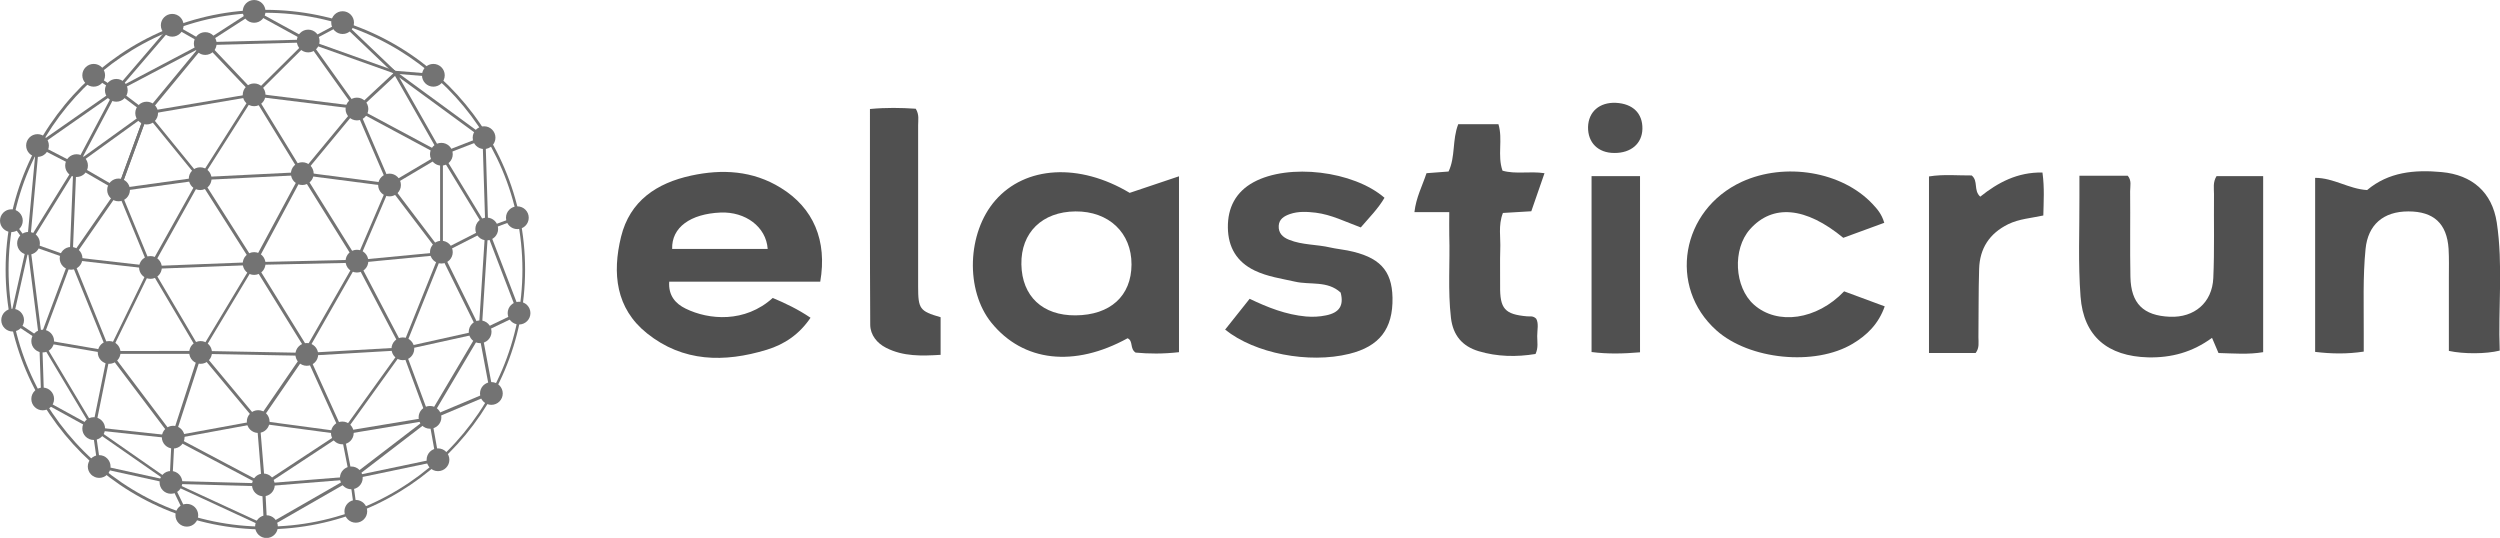 <svg xmlns="http://www.w3.org/2000/svg" id="Layer_2" viewBox="0 0 177.97 38.29"><defs><style>      .cls-1 {        fill: #505050;      }      .cls-2 {        fill: #737373;      }    </style></defs><g id="Layer_1-2" data-name="Layer_1"><g><g><path class="cls-1" d="M83.94,25.07c-1.14.13-2.16.12-3.1.03-.43-.29-.15-.83-.57-1.02-3.8,2.09-7.43,1.68-9.69-1.1-1.87-2.31-1.74-6.4.27-8.71,2.14-2.46,5.98-2.69,9.57-.54,1.12-.38,2.28-.77,3.51-1.18v12.52ZM76.57,22.45c2.47-.02,3.97-1.38,3.98-3.62.01-2.26-1.62-3.8-3.99-3.78-2.37.02-3.89,1.51-3.85,3.77.04,2.27,1.51,3.65,3.86,3.63Z"></path><path class="cls-1" d="M58.38,20.05h-10.74c-.07.99.45,1.57,1.17,1.92,1.65.81,4.22,1.03,6.2-.76.9.38,1.79.8,2.69,1.41-.79,1.17-1.84,1.89-3.12,2.28-3.02.92-5.96.88-8.52-1.17-2.23-1.78-2.48-4.28-1.85-6.87.63-2.57,2.55-3.83,4.99-4.36,2.21-.48,4.39-.36,6.38.87,2.33,1.43,3.32,3.76,2.81,6.69ZM54.65,17.72c-.11-1.58-1.59-2.66-3.35-2.59-2.15.09-3.5,1.06-3.45,2.59h6.8Z"></path><path class="cls-1" d="M148.03,12.51h3.44c.29.34.17.73.17,1.1.02,2.03-.02,4.07.02,6.1.04,1.9.92,2.76,2.81,2.84,1.74.07,3.01-1,3.09-2.75.09-1.99.03-4,.05-5.99,0-.41-.09-.83.18-1.27h3.32v12.53c-1.05.18-2.1.09-3.18.06-.15-.36-.28-.66-.46-1.08-1.39,1.02-2.89,1.43-4.56,1.39-2.86-.08-4.59-1.49-4.8-4.33-.18-2.37-.07-4.75-.08-7.13,0-.44,0-.89,0-1.45Z"></path><path class="cls-1" d="M177.94,24.96c-.95.24-2.55.25-3.61.02,0-1.71,0-3.45,0-5.2,0-.69.02-1.38-.02-2.07-.12-1.8-1.06-2.66-2.86-2.66-1.8,0-2.88.96-3.05,2.67-.2,1.99-.12,3.99-.13,5.99,0,.41,0,.82,0,1.32-1.2.18-2.3.16-3.46.02v-12.39c1.32,0,2.39.79,3.7.87,1.53-1.29,3.38-1.46,5.31-1.28,2.16.2,3.59,1.43,3.92,3.59.46,3.04.09,6.1.21,9.12Z"></path><path class="cls-1" d="M87.21,23.47c.6-.75,1.15-1.44,1.75-2.2,1.29.62,2.59,1.13,4.01,1.26.49.04.95.02,1.43-.08.94-.19,1.28-.69,1.04-1.62-.94-.87-2.17-.53-3.25-.78-.97-.22-1.95-.35-2.87-.79-1.29-.62-1.89-1.67-1.91-3.05-.02-1.42.56-2.55,1.83-3.24,2.5-1.36,7.1-.81,9.32,1.11-.45.77-1.07,1.39-1.69,2.11-1.07-.39-2.08-.91-3.21-1.05-.62-.07-1.23-.11-1.84.1-.42.15-.76.36-.79.83-.03.52.28.82.74,1,.94.38,1.96.32,2.94.55.4.09.81.13,1.22.21,2.26.45,3.16,1.39,3.2,3.36.04,2.22-.93,3.47-3.08,4-2.88.71-6.72-.02-8.84-1.73Z"></path><path class="cls-1" d="M134.14,15.86c-1.02.38-1.98.73-2.92,1.07-2.68-2.21-5.03-2.42-6.64-.61-1.26,1.41-1.12,4.13.28,5.37,1.67,1.48,4.47,1.09,6.42-.95.92.34,1.88.7,2.89,1.07-.44,1.25-1.26,2.05-2.28,2.66-2.69,1.61-7.36,1.14-9.7-.95-3.47-3.1-2.53-8.58,1.81-10.58,3.08-1.41,7.13-.73,9.3,1.58.33.35.65.71.83,1.32Z"></path><path class="cls-1" d="M103.17,15.1h-2.48c.12-1.05.56-1.86.86-2.77.53-.04,1.03-.08,1.57-.12.5-1.05.25-2.25.69-3.37h2.86c.33,1.09-.09,2.22.29,3.31.95.27,1.92.02,2.99.18-.32.92-.63,1.81-.94,2.71-.71.04-1.36.08-2.02.12-.35.89-.15,1.76-.19,2.6-.03.86,0,1.72-.01,2.59-.02,1.63.33,2.03,1.92,2.17.2.02.42-.06.65.17.19.34.07.8.07,1.24,0,.41.09.83-.12,1.27-1.35.22-2.72.2-4.05-.2-1.16-.35-1.82-1.12-1.97-2.37-.23-1.96-.06-3.93-.12-5.89-.01-.48,0-.96,0-1.61Z"></path><path class="cls-1" d="M66.96,22.58v2.68c-1.33.08-2.65.13-3.88-.5-.64-.32-1.12-.91-1.13-1.63-.03-5.09-.02-10.18-.02-15.37,1.14-.11,2.21-.09,3.26-.02.26.42.17.81.17,1.18,0,3.82,0,7.65,0,11.47,0,1.6.11,1.76,1.59,2.19Z"></path><path class="cls-1" d="M145.4,12.29c.15,1.09.08,2.05.06,3.05-.87.19-1.72.24-2.5.62-1.34.66-2.03,1.73-2.07,3.19-.05,1.62-.03,3.24-.05,4.86,0,.37.08.76-.2,1.12h-3.32v-12.57c1.05-.17,2.07-.06,3.04-.07.49.4.11,1.06.61,1.51,1.26-1.01,2.65-1.75,4.42-1.72Z"></path><path class="cls-1" d="M113.3,25.06v-12.52h3.45v12.54c-1.19.1-2.3.13-3.45-.02Z"></path><path class="cls-1" d="M116.92,9.17c-.02,1.05-.81,1.73-2,1.72-1.16,0-1.89-.74-1.87-1.85.03-1.09.82-1.77,1.98-1.72,1.21.06,1.91.75,1.89,1.85Z"></path></g><g><g><path class="cls-2" d="M18.89,37.69C8.69,37.69.4,29.39.4,19.2S8.69.7,18.89.7s18.49,8.3,18.49,18.49-8.3,18.49-18.49,18.49ZM18.89.91C8.81.91.61,9.11.61,19.2s8.2,18.29,18.29,18.29,18.29-8.2,18.29-18.29S28.98.91,18.89.91Z"></path><circle class="cls-2" cx="18.09" cy="18.76" r=".81"></circle><circle class="cls-2" cx=".81" cy="15.71" r=".81"></circle><circle class="cls-2" cx="2.67" cy="10.36" r=".81"></circle><circle class="cls-2" cx="6.67" cy="5.36" r=".81"></circle><circle class="cls-2" cx="8.28" cy="6.43" r=".81"></circle><circle class="cls-2" cx="14.61" cy="3.1" r=".81"></circle><circle class="cls-2" cx="14.25" cy="12.72" r=".81"></circle><circle class="cls-2" cx="10.44" cy="8.05" r=".81"></circle><circle class="cls-2" cx="5.45" cy="11.79" r=".81"></circle><circle class="cls-2" cx="8.44" cy="13.52" r=".81"></circle><circle class="cls-2" cx="10.71" cy="19.04" r=".81"></circle><circle class="cls-2" cx="21.52" cy="12.36" r=".81"></circle><circle class="cls-2" cx="25.41" cy="18.59" r=".81"></circle><circle class="cls-2" cx="21.84" cy="25.23" r=".81"></circle><circle class="cls-2" cx="28.68" cy="24.83" r=".81"></circle><circle class="cls-2" cx="14.28" cy="25.09" r=".81"></circle><circle class="cls-2" cx="12.33" cy="31.12" r=".81"></circle><circle class="cls-2" cx="6.67" cy="30.51" r=".81"></circle><circle class="cls-2" cx="18.38" cy="30.01" r=".81"></circle><circle class="cls-2" cx="24.37" cy="30.82" r=".81"></circle><circle class="cls-2" cx="30.61" cy="29.71" r=".81"></circle><circle class="cls-2" cx="25.01" cy="34.02" r=".81"></circle><circle class="cls-2" cx="18.75" cy="34.52" r=".81"></circle><circle class="cls-2" cx="12.17" cy="34.34" r=".81"></circle><circle class="cls-2" cx="27.73" cy="13.17" r=".81"></circle><circle class="cls-2" cx="12.26" cy="1.8" r=".81"></circle><circle class="cls-2" cx="18.09" cy=".81" r=".81"></circle><circle class="cls-2" cx="24.39" cy="1.61" r=".81"></circle><circle class="cls-2" cx="30.85" cy="5.36" r=".81"></circle><circle class="cls-2" cx="34.46" cy="9.8" r=".81"></circle><circle class="cls-2" cx="36.83" cy="15.5" r=".81"></circle><circle class="cls-2" cx="34.65" cy="16.3" r=".81"></circle><circle class="cls-2" cx="36.95" cy="22.29" r=".81"></circle><circle class="cls-2" cx="34.18" cy="23.62" r=".81"></circle><circle class="cls-2" cx="34.98" cy="28.01" r=".81"></circle><circle class="cls-2" cx="31.18" cy="32.73" r=".81"></circle><circle class="cls-2" cx="25.33" cy="36.4" r=".81"></circle><circle class="cls-2" cx="18.97" cy="37.49" r=".81"></circle><circle class="cls-2" cx="13.3" cy="36.68" r=".81"></circle><circle class="cls-2" cx="7.06" cy="33.21" r=".81"></circle><circle class="cls-2" cx="3.04" cy="28.4" r=".81"></circle><circle class="cls-2" cx=".9" cy="22.79" r=".81"></circle><circle class="cls-2" cx="2.03" cy="17.32" r=".81"></circle><circle class="cls-2" cx="3.04" cy="24.28" r=".81"></circle><circle class="cls-2" cx="5.06" cy="18.39" r=".81"></circle><circle class="cls-2" cx="7.77" cy="25.09" r=".81"></circle><circle class="cls-2" cx="31.42" cy="17.95" r=".81"></circle><circle class="cls-2" cx="31.42" cy="10.98" r=".81"></circle><circle class="cls-2" cx="25.41" cy="7.76" r=".81"></circle><circle class="cls-2" cx="18.09" cy="6.75" r=".81"></circle><circle class="cls-2" cx="21.94" cy="2.92" r=".81"></circle><polygon class="cls-2" points="30.84 5.47 28.04 5.24 24.37 1.74 21.94 3.04 18.04 .9 18.14 .72 21.94 2.8 24.41 1.49 28.13 5.04 30.86 5.26 30.84 5.47"></polygon><path class="cls-2" d="M31.37,11.11l-3.61-6.34,6.91,5.06-3.3,1.28ZM28.42,5.51l3.04,5.34,2.78-1.08-5.82-4.26Z"></path><polygon class="cls-2" points="31.46 18.05 31.37 17.86 34.55 16.24 34.35 9.81 34.56 9.8 34.76 16.37 31.46 18.05"></polygon><polygon class="cls-2" points="21.84 25.33 14.28 25.19 7.77 25.19 3 24.38 .69 22.84 1.94 17.27 5.36 11.74 8.21 6.36 14.58 3 22 2.81 25.5 7.71 27.84 13.16 25.47 18.7 18.09 18.86 10.65 19.15 8.33 13.52 10.37 7.95 18.14 6.64 21.7 12.45 14.25 12.82 14.24 12.61 21.34 12.26 18.03 6.86 10.52 8.14 8.55 13.52 10.78 18.94 18.08 18.66 25.34 18.49 27.62 13.17 25.31 7.81 21.89 3.02 14.63 3.21 8.36 6.51 5.54 11.84 2.13 17.36 .92 22.74 3.08 24.18 7.79 24.99 14.28 24.98 21.84 25.12 28.68 24.73 34.08 23.53 34.55 16.23 36.8 15.4 36.87 15.59 34.75 16.38 34.28 23.7 28.7 24.93 21.84 25.33"></polygon></g><g><rect class="cls-2" x="1.31" y="15.51" width=".21" height="2.08" transform="translate(-9.46 4) rotate(-36.02)"></rect><polygon class="cls-2" points="13.21 36.73 12.1 34.43 6.97 33.3 6.58 30.58 2.94 28.58 2.79 24.19 1.92 17.32 1.92 17.31 2.57 10.35 2.77 10.37 2.13 17.32 3 24.18 3.14 28.46 6.77 30.45 7.15 33.13 12.24 34.25 13.4 36.64 13.21 36.73"></polygon><polygon class="cls-2" points="12.32 31.22 6.55 30.6 7.67 25.1 4.98 18.47 1.99 17.42 2.06 17.22 5.14 18.31 7.88 25.08 6.8 30.42 12.34 31.02 12.32 31.22"></polygon><path class="cls-2" d="M18.79,37.49l-.14-2.87-6.59-.18.17-3.49,6.4,3.39-.35-4.32.21-.02.39,4.7h0s.14,2.78.14,2.78h-.21ZM12.28,34.24l6.03.16-5.89-3.12-.15,2.96Z"></path><path class="cls-2" d="M25.23,36.41l-.31-2.28-6.57.53,6.09-4.01.64,3.25,6.07-1.27.04.2-6.08,1.27.31,2.28-.21.03ZM24.3,30.99l-5.16,3.4,5.74-.46-.58-2.94Z"></path><rect class="cls-2" x="30.79" y="29.68" width=".21" height="3.22" transform="translate(-5.03 5.93) rotate(-10.15)"></rect><polygon class="cls-2" points="30.42 29.83 28.57 24.83 31.32 17.98 31.51 18.06 28.79 24.83 30.62 29.76 30.42 29.83"></polygon><path class="cls-2" d="M18.98,37.6l-6.85-3.17-5.53-3.85-3.81-6.38,2.19-5.87,3.37-4.86,2.01-5.49,4.24-5.13,3.62,3.81-3.85,6.06,3.71,5.84,3.44-6.4,3.98,6.39,3.31,6.3-4.38,6.09-6.04-.81-6.1,1.12-4.63-6.13,3.05-6.27,3.69,6.25-1.92,5.91,5.9-1.08h.02s5.94.8,5.94.8l4.23-5.88-3.25-6.18-3.79-6.08-3.43,6.4-3.97-6.25,3.83-6.04-3.35-3.52-4.08,4.94-2.01,5.48-3.37,4.86-2.14,5.74,3.74,6.26,5.48,3.82,6.74,3.11,5.99-3.44,5.52-4.23,4.39-1.85-.79-4.2-2.75-5.58-3.75-4.93,3.63-2.15-5.98-3.21,2.78-2.59-6.1-2.17.07-.19,6.42,2.29-2.81,2.62,6.05,3.24-3.74,2.22,3.62,4.77,2.78,5.64.82,4.38-4.53,1.91-5.5,4.22-6.1,3.5ZM7.9,25.08l4.39,5.82,1.88-5.8-3.45-5.84-2.83,5.81Z"></path><rect class="cls-2" x="23" y="24.95" width=".21" height="6.14" transform="translate(-9.52 12.06) rotate(-24.41)"></rect><path class="cls-2" d="M24.39,30.92l-.03-.2,6.1-1.01,3.65-6.16,2.72-1.3-2.26-5.9-3.04-4.99v6.77l-6.05.58-3.6,6.3.06.04-3.54,5.15-4.23-5.08,3.93-6.54,3.75,6.07,3.51-6.13,5.97-.57v-7.32l3.43,5.64,2.34,6.09-2.83,1.36-3.67,6.19-6.19,1.03ZM14.41,25.08l3.96,4.76,3.38-4.92.03.02-3.69-5.97-3.68,6.12Z"></path><path class="cls-2" d="M10.77,19.15l-5.82-.67.28-6.8,5.23-3.77,3.91,4.8-3.6,6.45ZM5.17,18.3l5.49.63,3.47-6.21-3.7-4.54-4.99,3.6-.27,6.51Z"></path><polygon class="cls-2" points="8.42 13.63 5.4 11.88 2.47 10.37 8.21 6.36 12.18 1.73 12.34 1.86 8.34 6.52 2.87 10.34 5.5 11.7 8.46 13.41 14.23 12.61 14.26 12.82 8.42 13.63"></polygon><rect class="cls-2" x="14.18" y="1.85" width="4.24" height=".21" transform="translate(1.54 9.14) rotate(-32.81)"></rect></g><polygon class="cls-2" points="27.72 13.27 21.32 12.44 25.21 7.74 17.86 6.83 21.87 2.85 22.02 2.99 18.31 6.67 25.61 7.58 21.72 12.28 27.74 13.06 27.72 13.27"></polygon><rect class="cls-2" x="13.28" y="1.01" width=".21" height="2.81" transform="translate(4.66 12.84) rotate(-60.29)"></rect><rect class="cls-2" x="7.37" y="4.93" width=".21" height="1.93" transform="translate(-1.57 8.87) rotate(-56.42)"></rect><rect class="cls-2" x="9.26" y="5.88" width=".21" height="2.71" transform="translate(-2.05 10.34) rotate(-52.93)"></rect></g></g></g></svg>